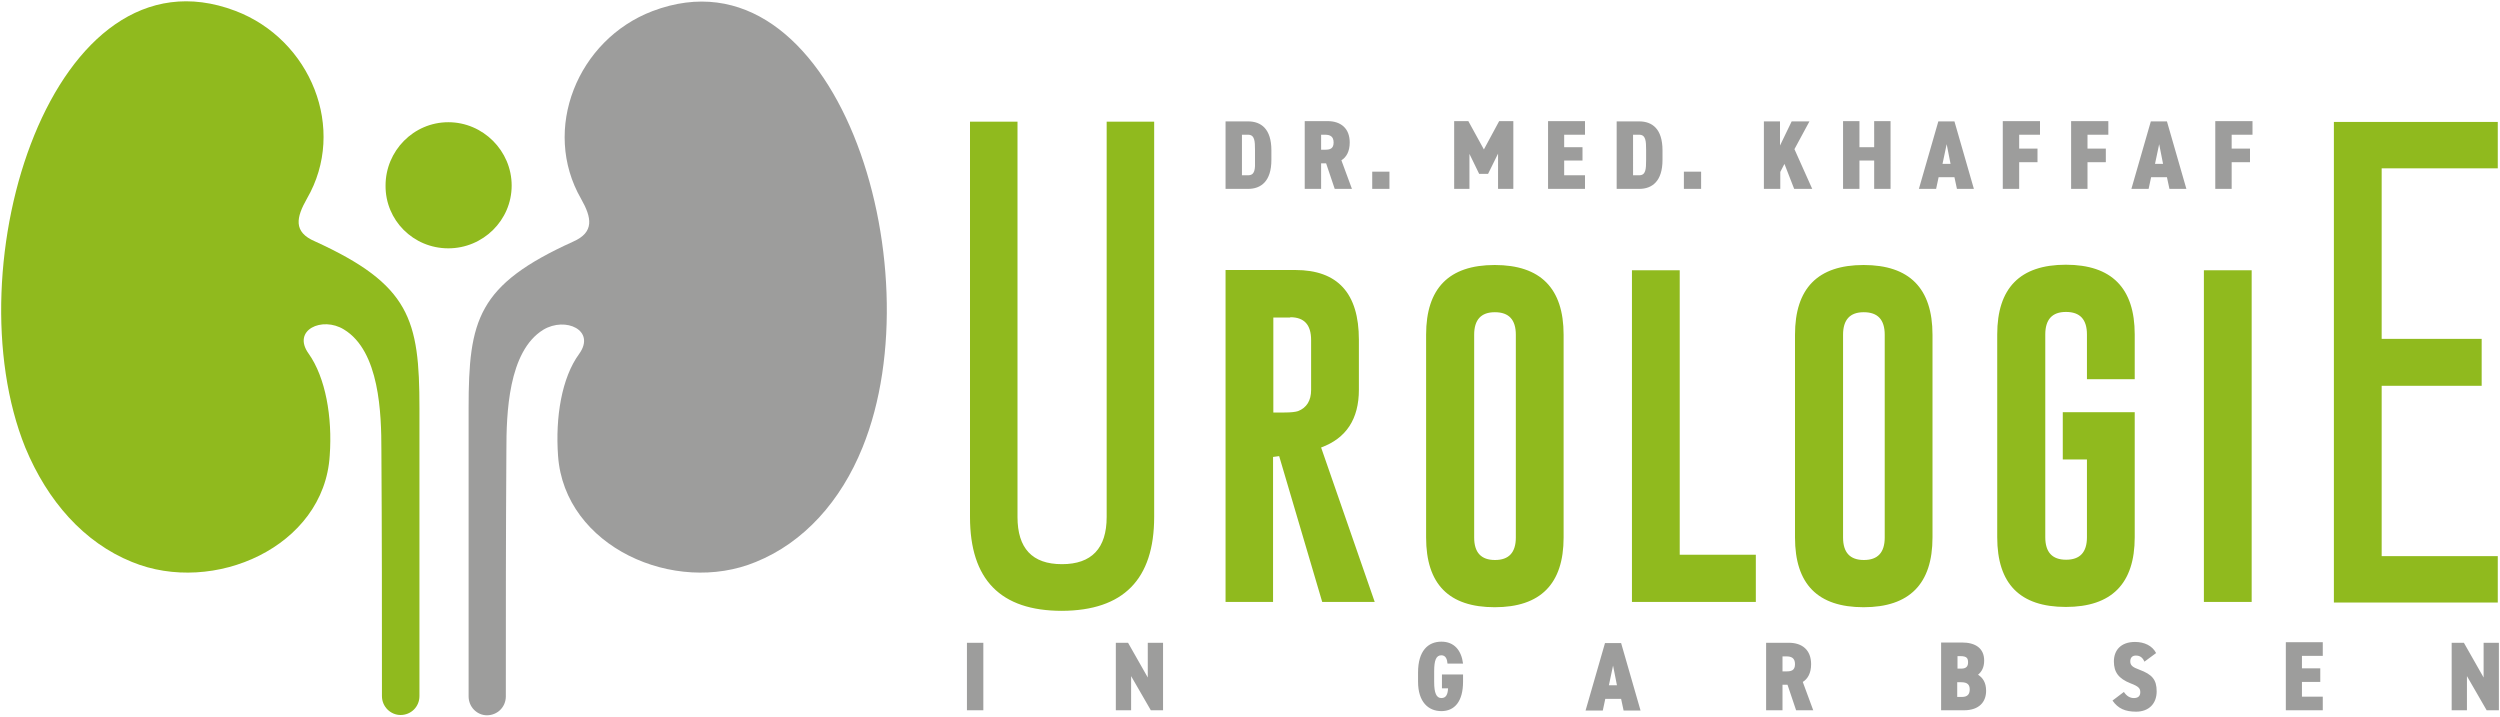 <?xml version="1.0" encoding="utf-8"?>
<!-- Generator: Adobe Illustrator 27.0.0, SVG Export Plug-In . SVG Version: 6.00 Build 0)  -->
<svg version="1.1" id="Ebene_1" xmlns="http://www.w3.org/2000/svg" xmlns:xlink="http://www.w3.org/1999/xlink" x="0px" y="0px"
	 viewBox="0 0 900 258" style="enable-background:new 0 0 900 258;" xml:space="preserve">
<style type="text/css">
	.st0{clip-path:url(#SVGID_00000148646749845152782630000010263803327166072484_);fill:#90BA1E;}
	.st1{clip-path:url(#SVGID_00000148646749845152782630000010263803327166072484_);fill:#9D9D9C;}
</style>
<g>
	<defs>
		<rect id="SVGID_1_" x="0.4" y="0.5" width="899.2" height="257.1"/>
	</defs>
	<clipPath id="SVGID_00000004514595830954931440000012673766630018567553_">
		<use xlink:href="#SVGID_1_"  style="overflow:visible;"/>
	</clipPath>
	<path style="clip-path:url(#SVGID_00000004514595830954931440000012673766630018567553_);fill:#90BA1E;" d="M857.4,122V60.6h41.8
		V43.9h-59v173h59v-16.7h-41.8v-61.3h36V122H857.4z M793.4,216.7h17.2V97.3h-17.2V216.7z M768.5,148.4h-25.9v17h8.7v28
		c0,5.4-2.5,8.1-7.5,8.1c-5,0-7.5-2.7-7.5-8.1v-73c0-5.4,2.5-8.1,7.4-8.1h0.1c5,0,7.5,2.7,7.5,8.1v16.1h17.2v-16.1
		c0-16.7-8.3-25.1-24.8-25.1c-16.5,0-24.7,8.4-24.7,25.1v73c0,16.8,8.2,25.1,24.7,25.1c16.5,0,24.8-8.4,24.8-25.1V148.4z
		 M678.5,193.5c0,5.4-2.5,8.1-7.5,8.1c-5,0-7.5-2.7-7.5-8.1v-73c0-5.4,2.5-8.1,7.4-8.1h0.1c5,0,7.5,2.7,7.5,8.1V193.5z M695.7,120.5
		c0-16.7-8.3-25.1-24.8-25.1c-16.5,0-24.7,8.4-24.7,25.1v73c0,16.8,8.2,25.1,24.7,25.1c16.5,0,24.8-8.4,24.8-25.1V120.5z
		 M632.1,216.7v-17h-27.4V97.3h-17.2v119.4H632.1z M545.7,193.5c0,5.4-2.5,8.1-7.5,8.1c-5,0-7.5-2.7-7.5-8.1v-73
		c0-5.4,2.5-8.1,7.4-8.1h0.1c5,0,7.5,2.7,7.5,8.1V193.5z M562.9,120.5c0-16.7-8.3-25.1-24.8-25.1c-16.5,0-24.7,8.4-24.7,25.1v73
		c0,16.8,8.2,25.1,24.7,25.1c16.5,0,24.8-8.4,24.8-25.1V120.5z M464.5,114.2c5,0,7.5,2.7,7.5,8.2v18c0,3.8-1.6,6.4-4.7,7.6
		c-0.9,0.3-2.5,0.5-4.9,0.5h-4v-34.2H464.5z M441.1,216.7h17.2v-52.2l2.2-0.3l15.5,52.5h18.9l-19.3-55.6c9-3.3,13.6-10.2,13.6-20.8
		v-18c0-16.7-7.6-25.1-22.9-25.1h-25.1V216.7z M415.5,43.8h-17.1v142.3c0,11.3-5.4,17-16.1,17c-10.7,0-16-5.7-16-17V43.8h-17.1
		v142.3c0,22.6,11,33.8,33.1,33.8c22.1-0.1,33.2-11.3,33.2-33.8V43.8z"/>
	<path style="clip-path:url(#SVGID_00000004514595830954931440000012673766630018567553_);fill:#90BA1E;" d="M47.5,202.3
		c-17.3-7-30.4-21.9-38.4-41.2C-17.3,95.7,19-21,84.7,3.9c27.2,10.3,40.3,42.6,25.8,67.6c-3.8,6.7-5.1,12,2.9,15.4
		c34.2,15.6,37.6,28.1,37.6,60v103.7c0,3.8-3,6.8-6.8,6.8c-3.6,0-6.7-3-6.7-6.8c0-30.2,0-58.3-0.2-88.5c0-13.1-0.6-35.7-13.5-43.5
		c-7.8-4.8-18.8,0.2-12.7,8.7c6.1,8.6,8.6,22.8,7.6,36.7C116.7,196.9,76.8,214.4,47.5,202.3"/>
	<path style="clip-path:url(#SVGID_00000004514595830954931440000012673766630018567553_);fill:#9D9D9C;" d="M272.1,202.3
		c17.3-7,30.6-21.9,38.4-41.2c26.6-65.4-9.9-182-75.6-157.1c-27,10.3-40.1,42.6-25.7,67.6c3.8,6.7,4.9,12-2.9,15.4
		c-34.4,15.6-37.6,28.1-37.6,60v103.7c0,3.8,3,6.8,6.6,6.8c3.8,0,6.8-3,6.8-6.8c0-30.2,0-58.3,0.2-88.5c0-13.1,0.6-35.7,13.3-43.5
		c8-4.8,19,0.2,12.9,8.7c-6.3,8.6-8.6,22.8-7.6,36.7C203.2,196.9,242.9,214.4,272.1,202.3"/>
	<path style="clip-path:url(#SVGID_00000004514595830954931440000012673766630018567553_);fill:#90BA1E;" d="M161.4,89.4
		c12.5,0,22.8-10.1,22.8-22.6c0-12.5-10.3-22.8-22.8-22.8s-22.6,10.3-22.6,22.8C138.7,79.3,148.8,89.4,161.4,89.4"/>
	<path style="clip-path:url(#SVGID_00000004514595830954931440000012673766630018567553_);fill:#9D9D9C;" d="M797.5,43.6V68h5.9
		v-9.6h6.6v-4.9h-6.6v-5h7.5v-4.9H797.5z M777.3,51.9l1.4,7.1h-2.9L777.3,51.9z M773.5,68l0.9-4.2h5.7l0.9,4.2h6.1l-7-24.3h-5.8
		l-7,24.3H773.5z M745.6,43.6V68h5.9v-9.6h6.6v-4.9h-6.6v-5h7.5v-4.9H745.6z M721,43.6V68h5.9v-9.6h6.6v-4.9h-6.6v-5h7.5v-4.9H721z
		 M700.8,51.9l1.4,7.1h-2.9L700.8,51.9z M697,68l0.9-4.2h5.7l0.9,4.2h6.1l-7-24.3h-5.8l-7,24.3H697z M669.4,43.6h-5.9V68h5.9V57.8
		h5.3V68h5.9V43.6h-5.9V53h-5.3V43.6z M652.4,68l-6.4-14.3l5.4-10H645l-4.2,8.7v-8.7H635V68h5.9v-6.1l1.5-2.9l3.5,9H652.4z
		 M612.4,61.8h-6.2V68h6.2V61.8z M590.1,63.1h-2.2V48.5h2.2c2.4,0,2.5,2.3,2.5,5.5v3.5C592.6,60.9,592.5,63.1,590.1,63.1 M590.1,68
		c4.7,0,8.4-2.8,8.4-10.4v-3.5c0-7.7-3.7-10.4-8.4-10.4H582V68H590.1z M557.3,43.6V68h13.3v-4.9h-7.5v-5.3h6.6V53h-6.6v-4.5h7.5
		v-4.9H557.3z M528.6,43.6h-5.1V68h5.5V55.4l3.5,7.2h3.2l3.6-7.3V68h5.5V43.6h-5.1l-5.5,10.2L528.6,43.6z M500.2,61.8H494V68h6.2
		V61.8z M475.6,53.9v-5.4h1.4c1.7,0,3.1,0.5,3.1,2.8c0,2.3-1.4,2.6-3.1,2.6H475.6z M486.7,68l-3.8-10.3c1.8-1.1,3-3.2,3-6.4
		c0-5.1-3.2-7.7-8-7.7h-8.2V68h5.9v-9.2h1.8l3.1,9.2H486.7z M449.3,63.1h-2.2V48.5h2.2c2.4,0,2.5,2.3,2.5,5.5v3.5
		C451.9,60.9,451.8,63.1,449.3,63.1 M449.3,68c4.7,0,8.4-2.8,8.4-10.4v-3.5c0-7.7-3.7-10.4-8.4-10.4h-8.1V68H449.3z"/>
	<path style="clip-path:url(#SVGID_00000004514595830954931440000012673766630018567553_);fill:#9D9D9C;" d="M894.1,231.4v12.5
		l-7.1-12.5h-4.4v24.3h5.5v-12.3l7.1,12.3h4.4v-24.3H894.1z M822.9,231.4v24.3h13.3v-4.9h-7.5v-5.3h6.6v-4.9h-6.6v-4.5h7.5v-4.9
		H822.9z M776.2,235.1c-1.4-2.7-4.3-4-7.6-4c-5.1,0-7.6,3-7.6,7c0,3.9,1.7,6.2,6,7.9c2.9,1.1,3.5,1.8,3.5,3.2c0,1.2-0.6,2.1-2.3,2.1
		c-1.4,0-2.6-0.7-3.6-2.2l-4.1,3.1c2,2.9,4.6,4,8.5,4c4.6,0,7.4-2.9,7.4-7.3c0-4.2-1.6-6.1-6.2-7.8c-2.5-0.9-3.3-1.6-3.3-3
		c0-1.2,0.6-2.1,2-2.1c1.4,0,2.4,0.6,3.1,2.2L776.2,235.1z M704.7,236.2h1c2.5,0,2.8,0.9,2.8,2.3c0,1.3-0.6,2.2-2.4,2.2h-1.4V236.2z
		 M704.7,245.6h1.3c2.3,0,3.1,0.9,3.1,2.6c0,1.6-0.7,2.7-2.8,2.7h-1.7V245.6z M698.8,231.4v24.3h8.2c5.6,0,8-3.1,8-7
		c0-3-1.2-4.7-2.9-5.8c1.3-1.1,2.2-2.6,2.2-5.1c0-4.4-3.1-6.5-8-6.5H698.8z M641.7,241.7v-5.4h1.4c1.7,0,3.1,0.5,3.1,2.8
		c0,2.3-1.4,2.6-3.1,2.6H641.7z M652.8,255.8l-3.8-10.3c1.8-1.1,3-3.2,3-6.4c0-5.1-3.2-7.7-8-7.7h-8.2v24.3h5.9v-9.2h1.8l3.1,9.2
		H652.8z M580.7,239.6l1.4,7.1h-2.9L580.7,239.6z M577,255.8l0.9-4.2h5.7l0.9,4.2h6.1l-7-24.3h-5.8l-7,24.3H577z M519.1,242.9v4.9
		h2.2c-0.1,2-0.6,3.5-2.4,3.5c-1.8,0-2.6-1.8-2.6-5.8v-3.8c0-4,0.7-5.8,2.6-5.8c1.6,0,2.1,1.5,2.2,3h5.6c-0.6-4.8-3.2-7.9-7.8-7.9
		c-4.8,0-8.4,3.3-8.4,11.1v3.3c0,7.3,3.7,10.6,8.4,10.6c4.7,0,7.8-3.4,7.8-10.6v-2.6H519.1z M413.2,231.4v12.5l-7.1-12.5h-4.4v24.3
		h5.5v-12.3l7.1,12.3h4.4v-24.3H413.2z M354,231.4h-5.9v24.3h5.9V231.4z"/>
</g>
</svg>
